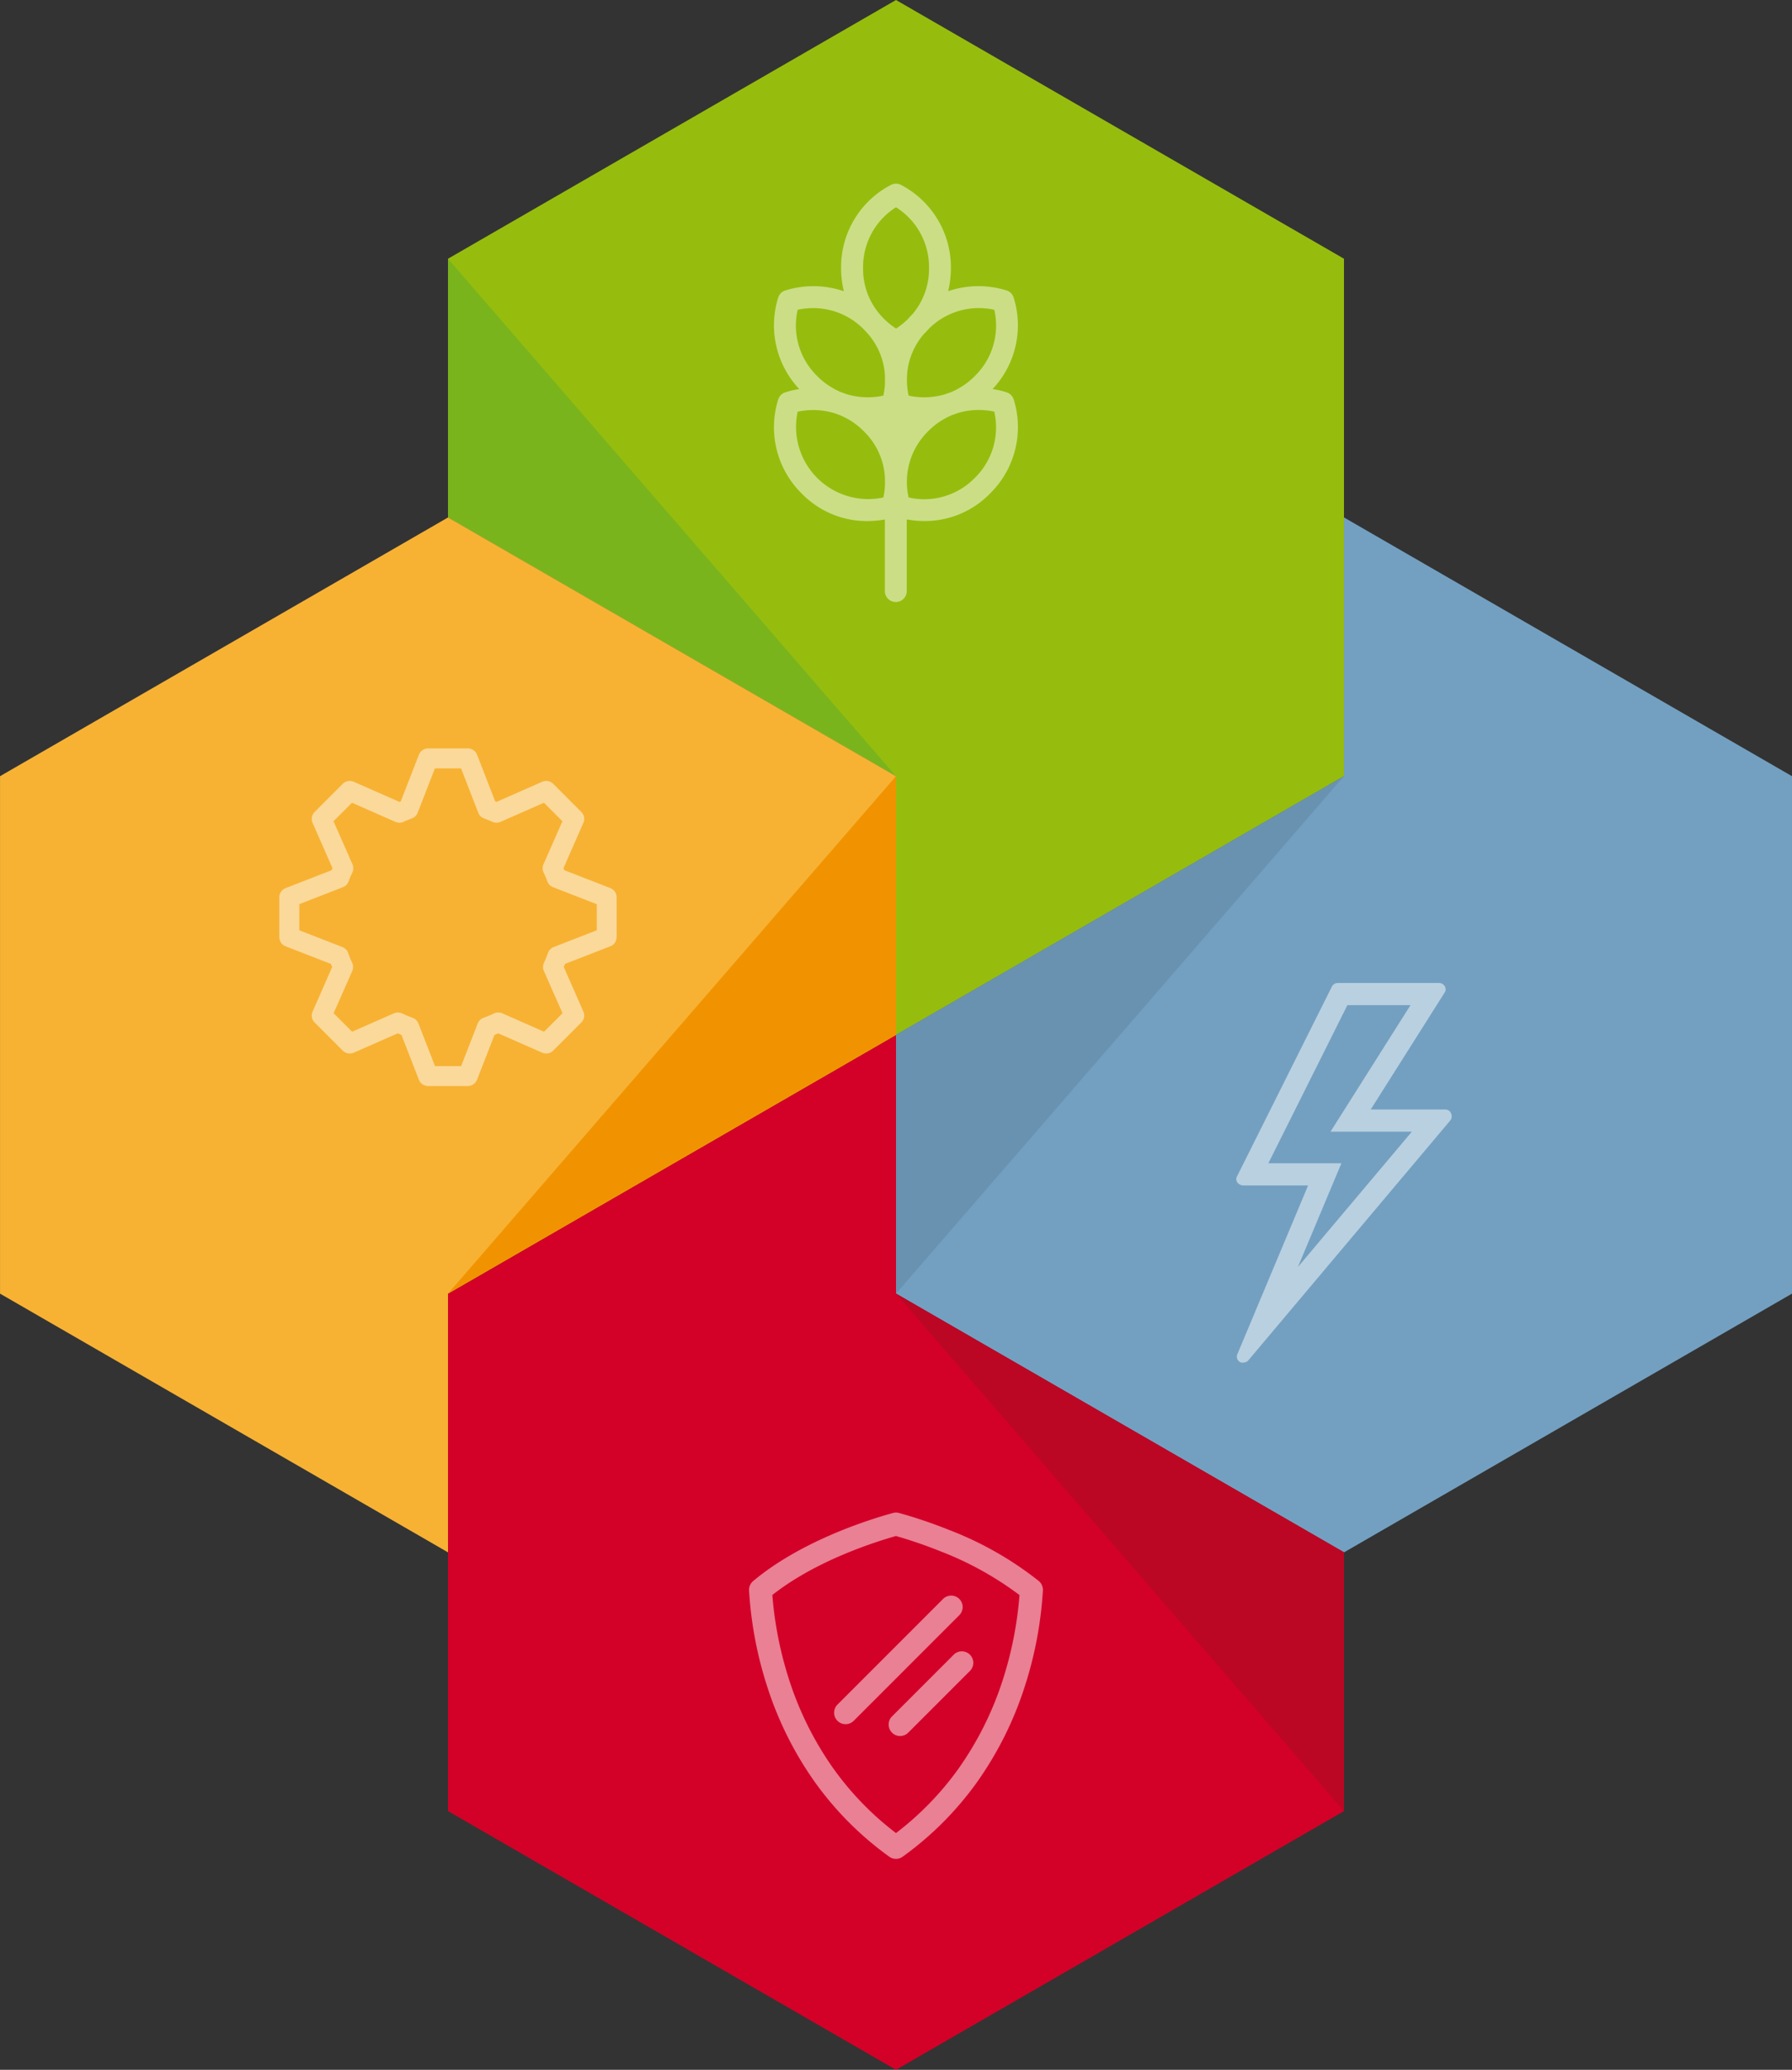 <svg xmlns="http://www.w3.org/2000/svg" width="173.205" height="200"><rect width="100%" height="100%" fill="#333333" stroke="none"/><defs><style>.cls-3,.cls-9{fill:#fff}.cls-3{opacity:.5}</style></defs><g id="full-logos-img" transform="translate(-64.974)"><g id="Composant_22_5" transform="translate(108.275)"><path id="Tracé_3696" fill="#96bd0d" d="M166.708 0l-43.3 25v25l43.3 25v25l43.3-25V25z" transform="translate(-123.407)"/><path id="Tracé_3697" fill="#7ab41d" d="M123.407 33.736l43.3 50-43.3-25z" transform="translate(-123.407 -8.736)"/><path id="Tracé_3698" d="M189.107 44.828a1.058 1.058 0 00-.652-.7 7.454 7.454 0 00-1.4-.326 8.987 8.987 0 002.048-8.821 1.058 1.058 0 00-.652-.7 9.1 9.1 0 00-5.687.059 9.494 9.494 0 00.264-2.259 8.983 8.983 0 00-4.8-8 1.058 1.058 0 00-.953-.031 8.95 8.95 0 00-4.857 8.034 9.491 9.491 0 00.265 2.263 9.094 9.094 0 00-5.7-.064 1.058 1.058 0 00-.652.7 8.988 8.988 0 002.047 8.821 7.437 7.437 0 00-1.395.326 1.058 1.058 0 00-.652.7 8.983 8.983 0 002.268 9.05 8.775 8.775 0 006.348 2.673 9.483 9.483 0 001.7-.155v6.92a1.057 1.057 0 002.115 0v-6.925a9.518 9.518 0 001.717.157 8.777 8.777 0 006.348-2.673 8.983 8.983 0 002.28-9.049zM176.658 53.1a7.058 7.058 0 01-.156 1.173 6.977 6.977 0 01-8.284-8.289 7.09 7.09 0 013.633.171c.1.038.2.074.3.107a6.926 6.926 0 012.458 1.612 6.744 6.744 0 012.047 4.519zm0-9.843a7.058 7.058 0 01-.156 1.173 7.028 7.028 0 01-3.56-.142 8.919 8.919 0 00-.456-.162 6.973 6.973 0 01-2.383-1.587 6.819 6.819 0 01-1.885-6.4 6.857 6.857 0 016.393 1.89l.044.046.279.3a6.7 6.7 0 011.724 4.174zm1.072-5.307a7.135 7.135 0 01-1.295-1.069l-.15-.162a6.743 6.743 0 01-1.744-4.629 6.827 6.827 0 013.182-5.859 6.82 6.82 0 013.193 5.859 6.743 6.743 0 01-1.583 4.451c-.171.172-.331.345-.482.519a7.11 7.11 0 01-1.12.89zm1.049 4.964a6.7 6.7 0 011.634-4.427q.235-.232.468-.5a6.826 6.826 0 016.346-1.847 6.82 6.82 0 01-1.885 6.4 6.979 6.979 0 01-2.378 1.586c-.153.05-.308.1-.464.164a7.03 7.03 0 01-3.556.142 7.126 7.126 0 01-.165-1.489zm6.562 9.468a6.826 6.826 0 01-6.4 1.891 6.86 6.86 0 011.889-6.4 6.986 6.986 0 012.385-1.589q.226-.072.454-.16a7.025 7.025 0 013.553-.144 6.82 6.82 0 01-1.88 6.402z" class="cls-3" transform="translate(-134.422 -6.204)"/></g><g id="Composant_23_5" transform="translate(151.577 50)"><path id="Tracé_3699" fill="#73a0c1" d="M225.141 67.472v25l-43.3 25v25l43.3 25 43.3-25v-50z" transform="translate(-181.84 -67.472)"/><path id="Tracé_3700" fill="#6992b0" d="M181.84 151.209l43.3-50-43.3 25z" transform="translate(-181.84 -76.209)"/><path id="Tracé_3701" d="M246.979 140.768a.589.589 0 00-.551-.368h-7.214l7.153-11.31a.555.555 0 000-.611.643.643 0 00-.551-.305h-9.782a.642.642 0 00-.55.305l-9.17 18.341a.555.555 0 000 .611.73.73 0 00.551.305h6.3l-6.847 16.324a.61.61 0 00.245.734.462.462 0 00.306.061.694.694 0 00.489-.183l19.563-23.232a.655.655 0 00.058-.672zm-14.8 14.85l2.958-7.053 1.246-2.97h-7.061l7.639-15.28h6.1l-5.654 8.941-2.079 3.287h7.863z" class="cls-3" transform="translate(-193.333 -83.191)"/></g><g id="Composant_24_5" transform="translate(108.275 100)"><path id="Tracé_3702" fill="#d30028" d="M166.708 134.945l-43.3 25v50l43.3 25 43.3-25v-25l-43.3-25z" transform="translate(-123.407 -134.945)"/><path id="Tracé_3703" fill="#bc0724" d="M225.141 218.681l-43.3-50 43.3 25z" transform="translate(-138.539 -143.681)"/><g id="Groupe_2583" opacity=".5" transform="translate(29.101 46.154)"><path id="Tracé_3704" d="M190.679 203.842a32.821 32.821 0 00-8.668-4.935 46.632 46.632 0 00-4.836-1.64 1.115 1.115 0 00-.592 0c-2.541.7-8.944 2.756-13.508 6.575a1.108 1.108 0 00-.4.912 37.191 37.191 0 001.73 9.211 33.712 33.712 0 004.668 9.359 31.392 31.392 0 007.151 7.154 1.111 1.111 0 001.3 0 31.38 31.38 0 007.152-7.154 33.755 33.755 0 004.669-9.359 37.192 37.192 0 001.73-9.209 1.109 1.109 0 00-.396-.914zm-3.444 9.442a31.562 31.562 0 01-4.359 8.747 29.12 29.12 0 01-6 6.165 29.064 29.064 0 01-6-6.166 31.488 31.488 0 01-4.36-8.746 35.733 35.733 0 01-1.59-8.092c4.033-3.184 9.465-4.993 11.948-5.7a44.575 44.575 0 014.3 1.478 31.522 31.522 0 017.639 4.229 35.665 35.665 0 01-1.579 8.085z" class="cls-9" transform="translate(-162.677 -197.227)"/><path id="Tracé_3705" d="M174.092 220.153a1.109 1.109 0 001.57 0l10.206-10.207a1.109 1.109 0 00-1.569-1.569l-10.207 10.207a1.109 1.109 0 000 1.569z" class="cls-9" transform="translate(-165.549 -200.03)"/><path id="Tracé_3706" d="M181.225 221.6a1.11 1.11 0 101.569 1.57l5.934-5.933a1.11 1.11 0 10-1.569-1.57z" class="cls-9" transform="translate(-167.396 -201.918)"/></g></g><g id="Composant_20_5" transform="translate(64.974 50)"><path id="Tracé_3707" fill="#f7b234" d="M151.577 117.472v-25l-43.3-25-43.3 25v50l43.3 25v-25z" transform="translate(-64.974 -67.472)"/><path id="Tracé_3708" fill="#f19300" d="M166.708 101.209l-43.3 50 43.3-25z" transform="translate(-80.106 -76.209)"/><path id="Tracé_3709" d="M133.4 111.087l-4.444-1.728-.084-.2 1.921-4.366a.96.96 0 00-.2-1.066l-2.714-2.713a.959.959 0 00-1.065-.2l-4.415 1.943-.13-.053-1.748-4.5a.96.96 0 00-.894-.612h-3.838a.958.958 0 00-.894.612l-1.749 4.5-.129.053-4.415-1.942a.959.959 0 00-1.065.2l-2.714 2.713a.96.96 0 00-.2 1.065l1.922 4.367c-.029.065-.056.132-.084.2l-4.444 1.729a.959.959 0 00-.612.894v3.838a.959.959 0 00.612.894l4.375 1.7c.039.1.08.2.122.3l-1.89 4.3a.958.958 0 00.2 1.064l2.713 2.714a.96.96 0 001.065.2l4.247-1.868c.121.052.242.1.365.152l1.681 4.323a.959.959 0 00.894.611h3.838a.96.96 0 00.894-.611l1.681-4.324c.123-.048.245-.1.365-.152l4.247 1.868a.958.958 0 001.064-.2l2.714-2.714a.959.959 0 00.2-1.065l-1.89-4.3.121-.3 4.375-1.7a.96.96 0 00.612-.894v-3.838a.96.96 0 00-.61-.894zm-1.307 4.076l-4.165 1.62a.96.96 0 00-.557.577 10.13 10.13 0 01-.385.943.961.961 0 00-.009.793l1.8 4.083-1.785 1.786-4.04-1.778a.961.961 0 00-.8.014 10.27 10.27 0 01-1 .417.962.962 0 00-.573.556l-1.6 4.111h-2.525l-1.6-4.11a.963.963 0 00-.573-.557 10.242 10.242 0 01-1-.417.961.961 0 00-.8-.014l-4.04 1.778-1.785-1.785 1.8-4.083a.958.958 0 00-.01-.793 10.176 10.176 0 01-.385-.943.961.961 0 00-.557-.577l-4.165-1.619v-2.525l4.213-1.64a.957.957 0 00.552-.562c.106-.286.227-.573.36-.852a.958.958 0 00.012-.8l-1.83-4.159 1.785-1.785 4.2 1.848a.956.956 0 00.788-.007c.262-.121.529-.231.794-.328a.958.958 0 00.567-.554l1.664-4.28h2.525l1.665 4.28a.959.959 0 00.566.554c.265.1.532.206.794.328a.964.964 0 00.789.007l4.2-1.849 1.785 1.785-1.829 4.159a.958.958 0 00.012.8c.133.279.253.566.359.853a.957.957 0 00.553.562l4.225 1.644z" class="cls-3" transform="translate(-74.409 -75.274)"/></g></g></svg>